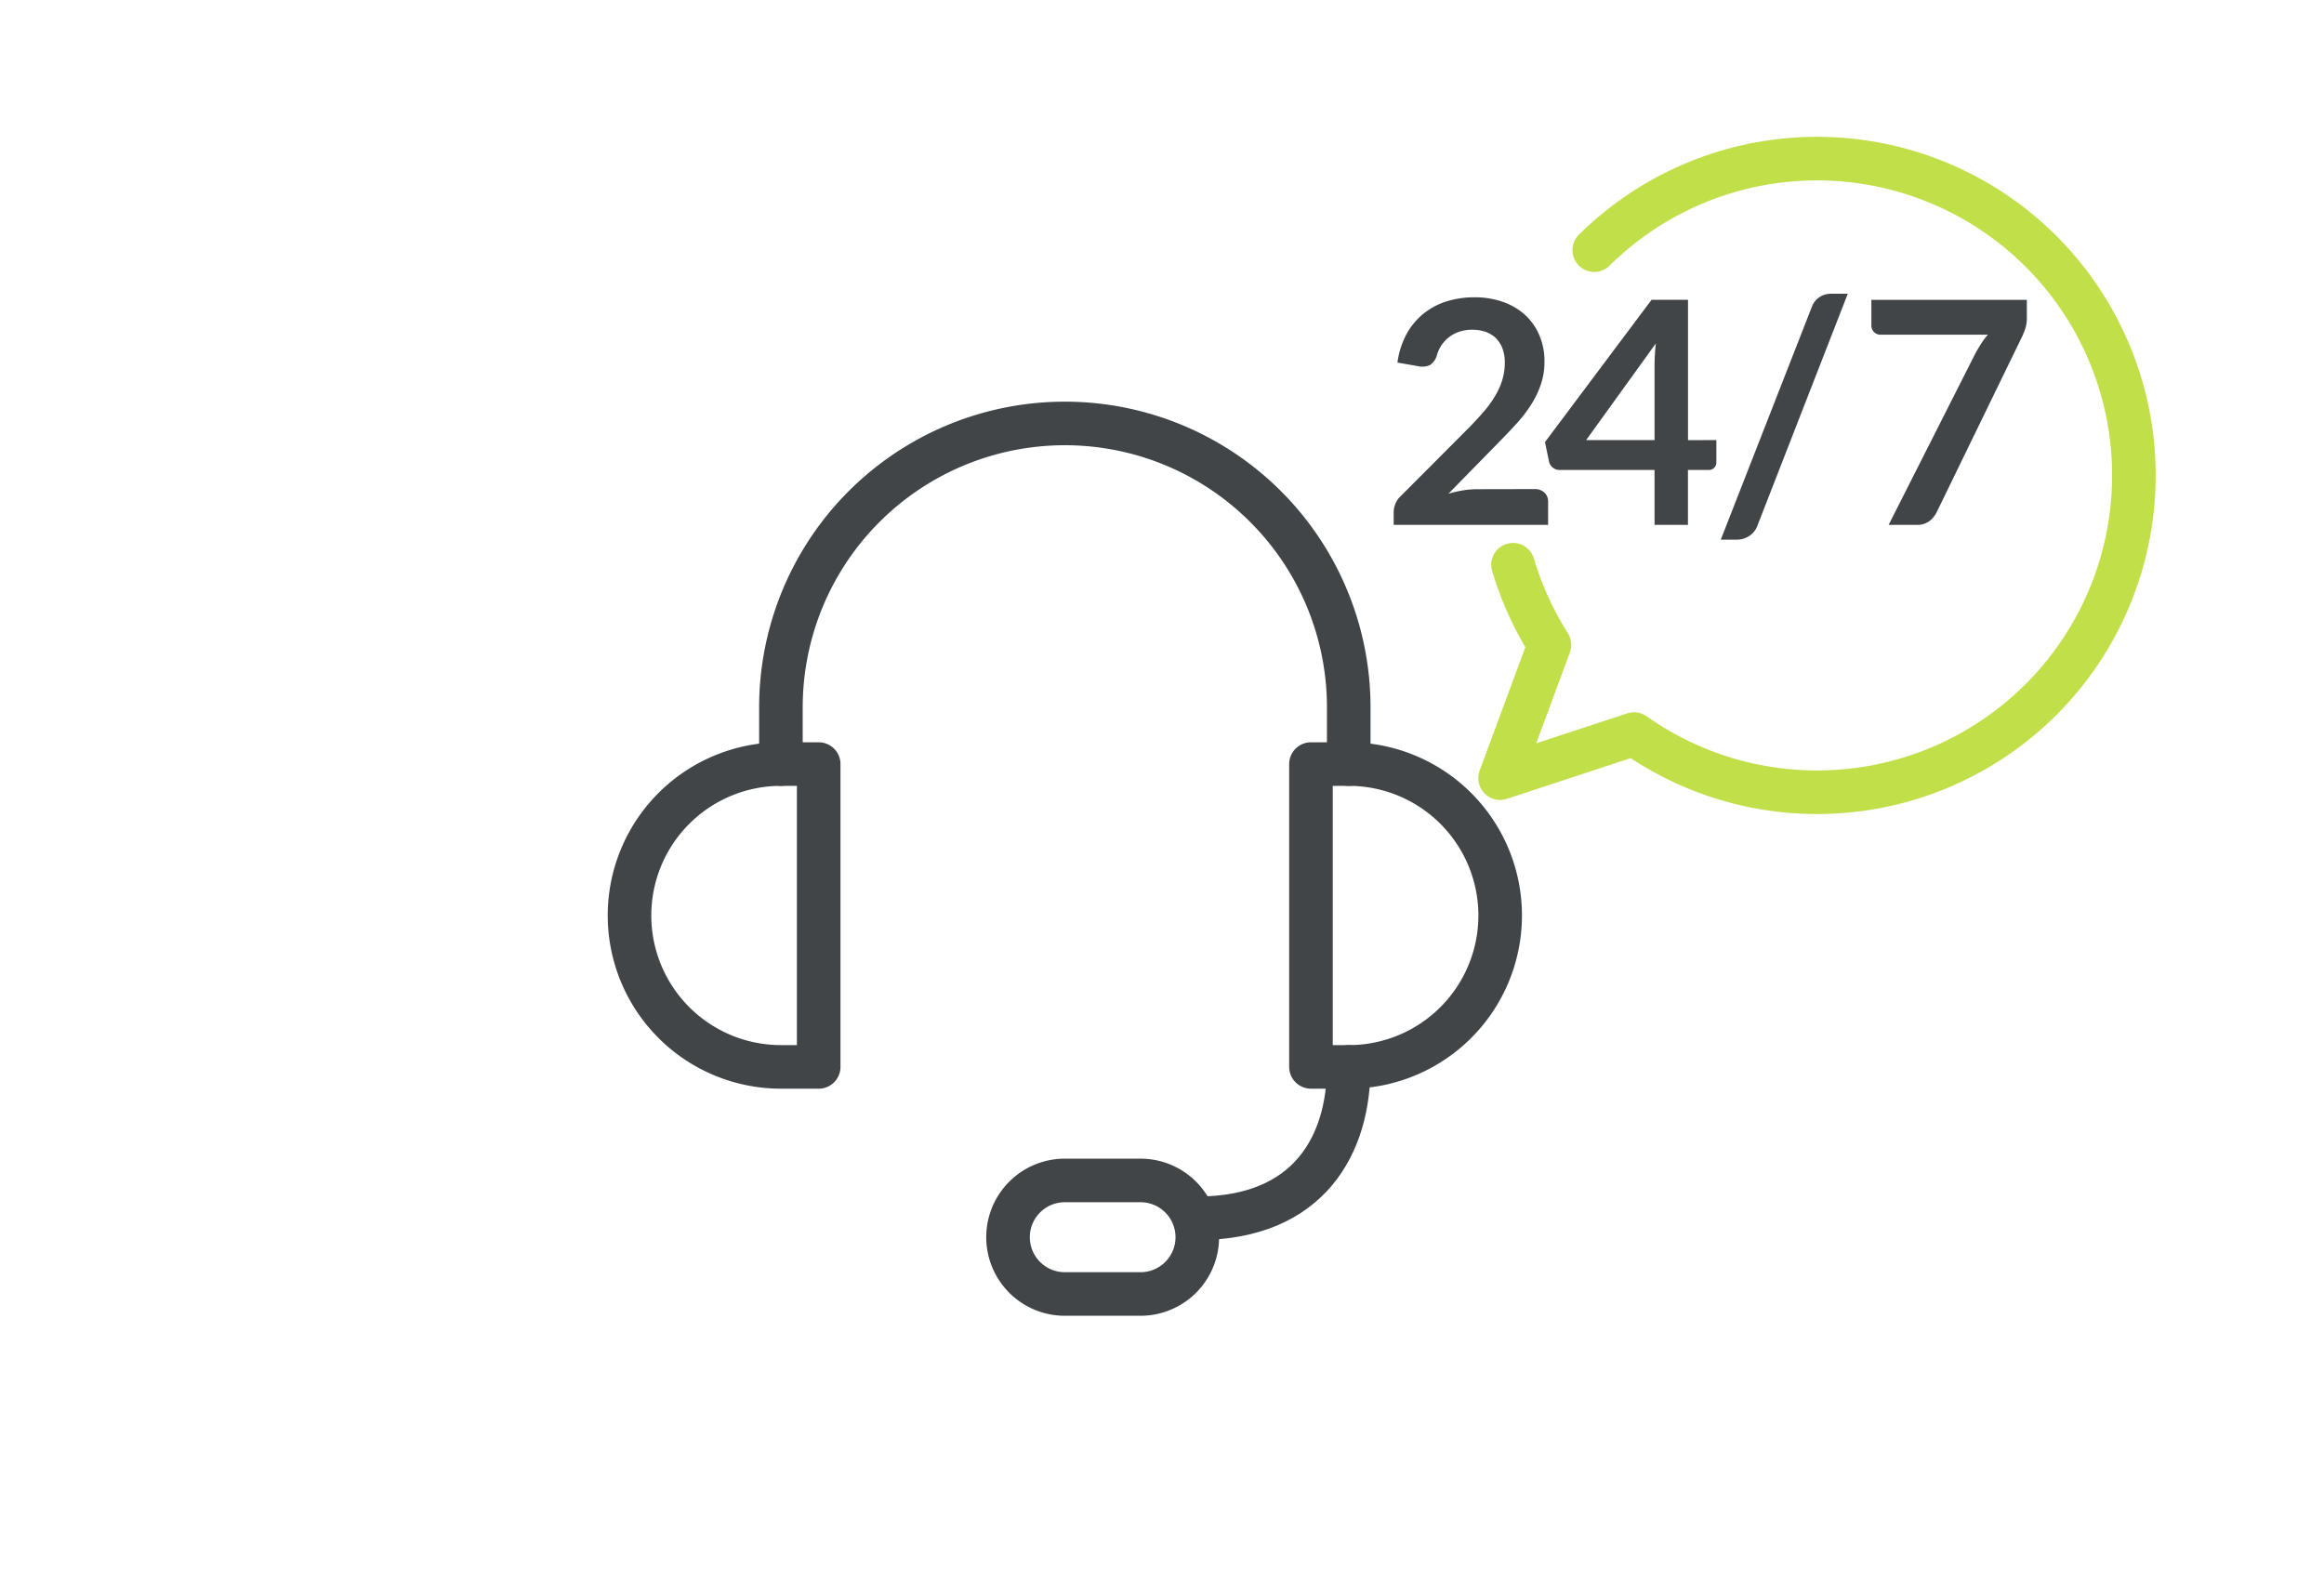 <svg id="Layer_1" data-name="Layer 1" xmlns="http://www.w3.org/2000/svg" viewBox="0 0 80 54"><path d="M26.882,36.73h1.3V26.305h-1.3a5.213,5.213,0,0,0-5.212,5.213h0A5.213,5.213,0,0,0,26.882,36.73Z" fill="none" stroke="#414548" stroke-linecap="round" stroke-linejoin="round" stroke-width="1.5"/><path d="M46.428,36.73h-1.3V26.305h1.3a5.213,5.213,0,0,1,5.213,5.213h0A5.213,5.213,0,0,1,46.428,36.73Z" fill="none" stroke="#414548" stroke-linecap="round" stroke-linejoin="round" stroke-width="1.5"/><path d="M26.882,26.305V24.351a9.773,9.773,0,0,1,9.773-9.773h0a9.772,9.772,0,0,1,9.773,9.773v1.954" fill="none" stroke="#414548" stroke-linecap="round" stroke-linejoin="round" stroke-width="1.5"/><path d="M46.428,36.73c0,2.606-1.3,5.212-5.212,5.212" fill="none" stroke="#414548" stroke-linecap="round" stroke-linejoin="round" stroke-width="1.5"/><path d="M39.261,44.548H36.655A1.954,1.954,0,0,1,34.7,42.594h0a1.954,1.954,0,0,1,1.954-1.955h2.606a1.955,1.955,0,0,1,1.955,1.955h0A1.954,1.954,0,0,1,39.261,44.548Z" fill="none" stroke="#414548" stroke-linecap="round" stroke-linejoin="round" stroke-width="1.5"/><path d="M52.084,19.442A10.936,10.936,0,0,0,53.338,22.2l-1.7,4.589,4.612-1.517A10.907,10.907,0,1,0,54.88,8.612" fill="none" stroke="#c0df48" stroke-linecap="round" stroke-linejoin="round" stroke-width="1.5"/><path d="M52.824,16.838a.471.471,0,0,1,.341.121.419.419,0,0,1,.126.318v.793H47.975v-.439a.778.778,0,0,1,.057-.281.712.712,0,0,1,.179-.265l2.352-2.358q.294-.3.527-.573a3.525,3.525,0,0,0,.389-.542,2.439,2.439,0,0,0,.238-.543,1.988,1.988,0,0,0,.083-.582,1.368,1.368,0,0,0-.08-.49.98.98,0,0,0-.227-.356.949.949,0,0,0-.354-.217,1.4,1.4,0,0,0-.464-.072,1.36,1.36,0,0,0-.436.067,1.19,1.19,0,0,0-.357.187,1.2,1.2,0,0,0-.262.281,1.184,1.184,0,0,0-.16.354.589.589,0,0,1-.237.327.66.66,0,0,1-.418.037l-.7-.123a2.883,2.883,0,0,1,.311-.978A2.353,2.353,0,0,1,49,10.8a2.4,2.4,0,0,1,.793-.423,3.156,3.156,0,0,1,.962-.142,2.92,2.92,0,0,1,.98.158,2.226,2.226,0,0,1,.761.447,2.031,2.031,0,0,1,.493.7,2.248,2.248,0,0,1,.177.905,2.4,2.4,0,0,1-.126.793,3.273,3.273,0,0,1-.338.7,4.72,4.72,0,0,1-.495.643q-.285.311-.6.632l-1.747,1.784a4.2,4.2,0,0,1,.5-.115,3.075,3.075,0,0,1,.475-.04Z" fill="#414548"/><path d="M59.083,15.151v.766a.265.265,0,0,1-.071.184.25.25,0,0,1-.2.078h-.707V18.07H56.955V16.179H53.687a.358.358,0,0,1-.236-.083.351.351,0,0,1-.128-.206l-.14-.67,3.67-4.9h1.254v4.833Zm-2.128,0V12.616A7.037,7.037,0,0,1,57,11.823L54.6,15.151Z" fill="#414548"/><path d="M60.5,18.087a.707.707,0,0,1-.292.369.779.779,0,0,1-.411.123h-.562l3.129-8a.7.7,0,0,1,.263-.346.717.717,0,0,1,.413-.12h.567Z" fill="#414548"/><path d="M69.771,10.323V10.9a1.281,1.281,0,0,1-.054.415,2.159,2.159,0,0,1-.106.266L66.674,17.62a.9.9,0,0,1-.256.319.7.7,0,0,1-.446.131h-.959l2.995-5.92c.069-.122.135-.233.2-.335a2.47,2.47,0,0,1,.222-.292H64.724a.311.311,0,0,1-.305-.306v-.894Z" fill="#414548"/></svg>